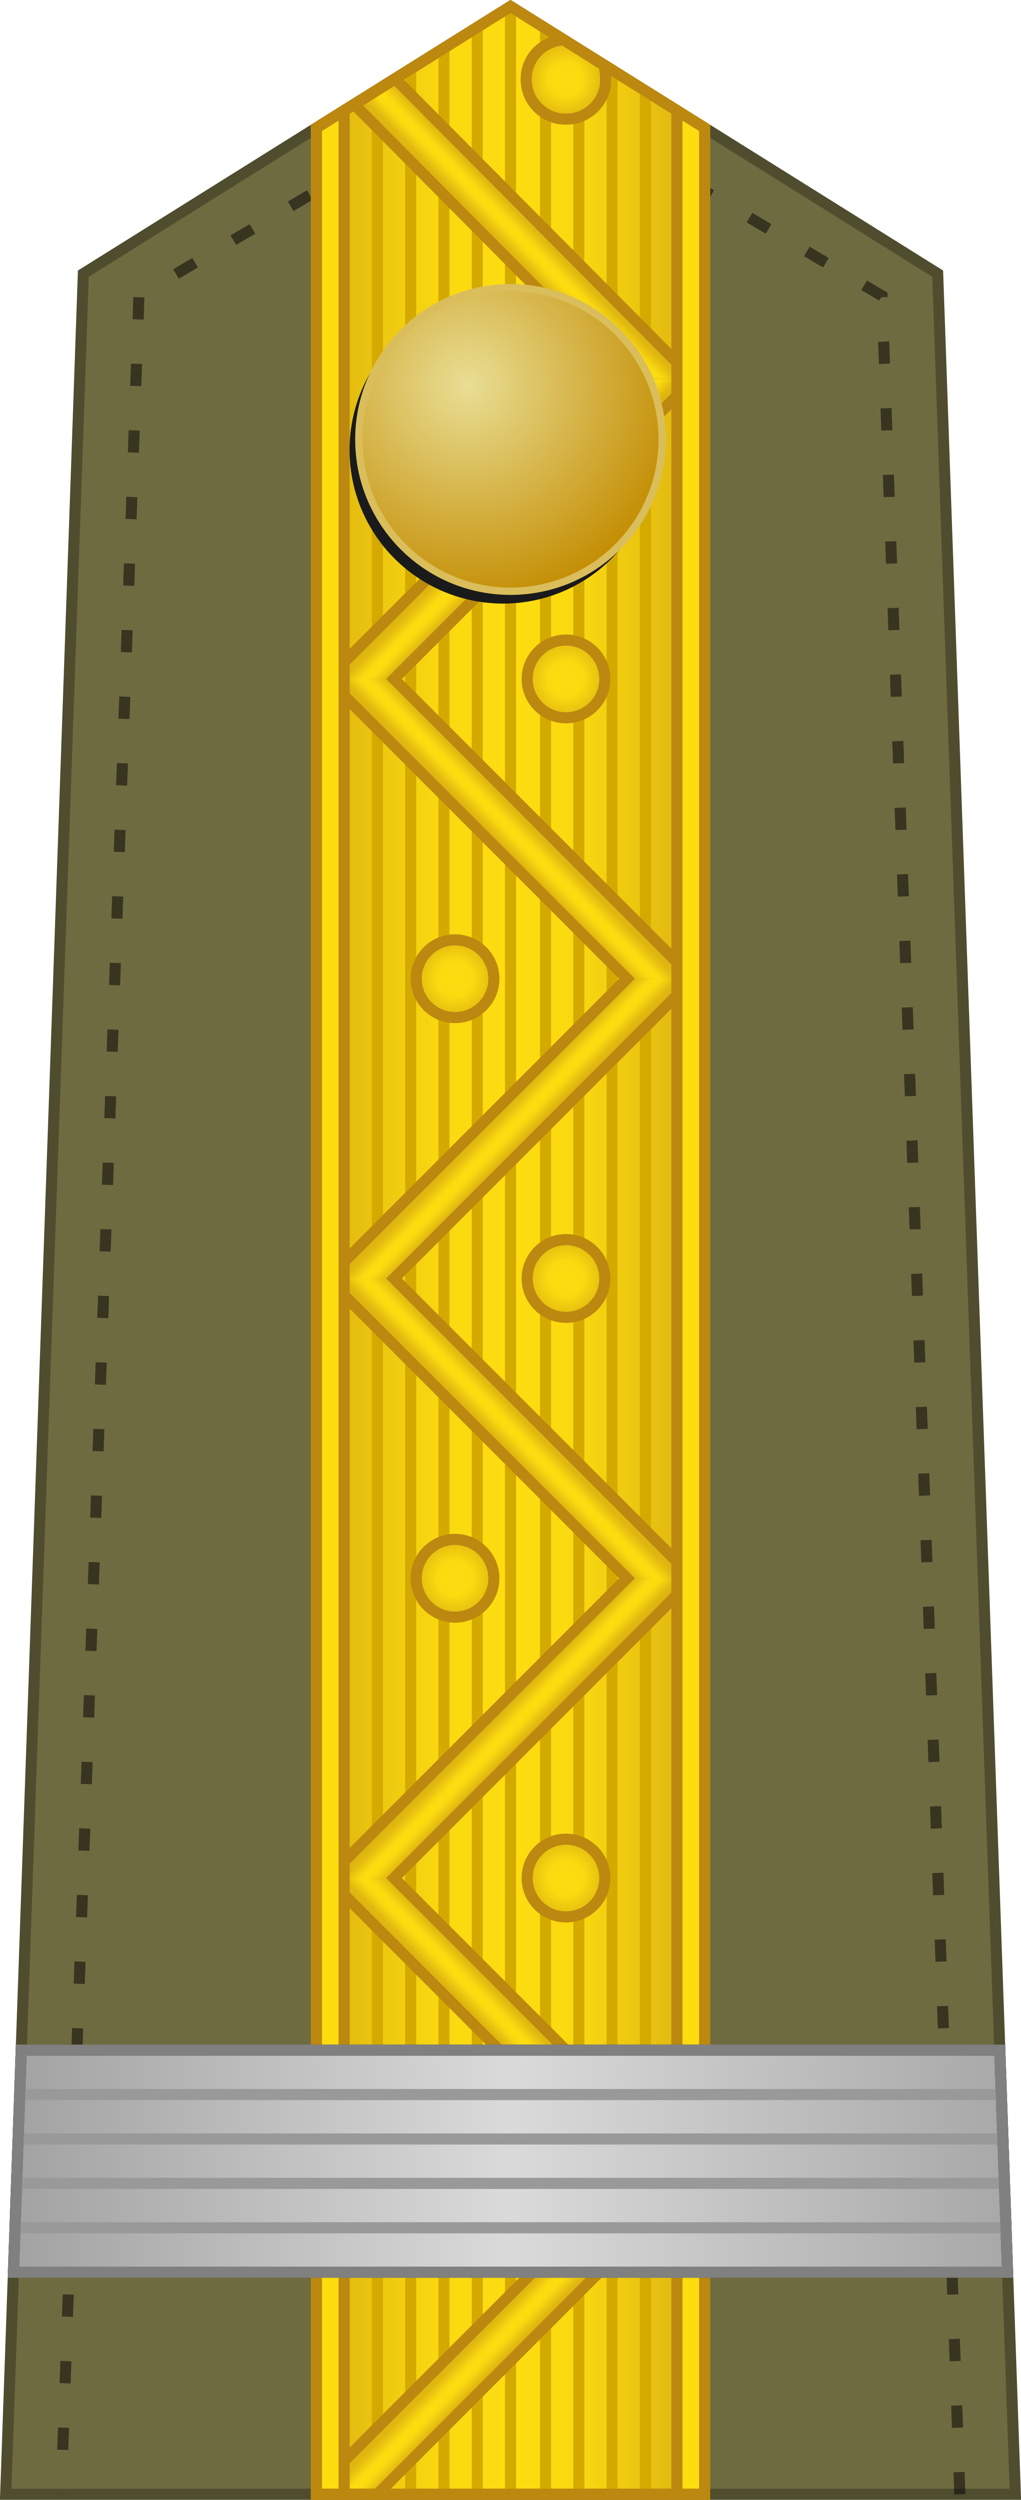 <?xml version="1.0" encoding="UTF-8" standalone="no"?>
<!-- Created with Inkscape (http://www.inkscape.org/) -->

<svg
   version="1.0"
   width="92.024"
   height="225.148"
   id="svg20658"
   sodipodi:version="0.32"
   inkscape:version="1.3 (0e150ed6c4, 2023-07-21)"
   sodipodi:docname="KingdomRomania-Army-OF-3.svg"
   inkscape:output_extension="org.inkscape.output.svg.inkscape"
   xmlns:inkscape="http://www.inkscape.org/namespaces/inkscape"
   xmlns:sodipodi="http://sodipodi.sourceforge.net/DTD/sodipodi-0.dtd"
   xmlns:xlink="http://www.w3.org/1999/xlink"
   xmlns="http://www.w3.org/2000/svg"
   xmlns:svg="http://www.w3.org/2000/svg"
   xmlns:rdf="http://www.w3.org/1999/02/22-rdf-syntax-ns#"
   xmlns:cc="http://creativecommons.org/ns#"
   xmlns:dc="http://purl.org/dc/elements/1.1/">
  <sodipodi:namedview
     inkscape:window-height="1009"
     inkscape:window-width="1920"
     inkscape:pageshadow="2"
     inkscape:pageopacity="0.0"
     guidetolerance="10.0"
     gridtolerance="10.0"
     objecttolerance="10.0"
     borderopacity="1.0"
     bordercolor="#666666"
     pagecolor="#ffffff"
     id="base"
     inkscape:zoom="2"
     inkscape:cx="30.25"
     inkscape:cy="83.750001"
     inkscape:window-x="-8"
     inkscape:window-y="-8"
     inkscape:current-layer="svg20658"
     showgrid="false"
     inkscape:window-maximized="1"
     inkscape:snap-bbox="true"
     inkscape:snap-bbox-midpoints="true"
     inkscape:lockguides="false"
     inkscape:snap-center="true"
     inkscape:bbox-nodes="false"
     inkscape:snap-intersection-paths="true"
     inkscape:showpageshadow="2"
     inkscape:pagecheckerboard="0"
     inkscape:deskcolor="#d1d1d1" />
  <defs
     id="defs20660">
    <linearGradient
       spreadMethod="pad"
       gradientUnits="userSpaceOnUse"
       cx="1062.115"
       cy="793.79"
       r="9.101"
       y2="581.998"
       x2="229.207"
       y1="581.998"
       x1="-47.793"
       gradientTransform="matrix(1,0,0,0.791,47.802,-243.741)"
       id="linearGradient5895">
      <stop
         id="stop5889"
         stop-color="#fddd10"
         offset="0" />
      <stop
         id="stop5891"
         stop-color="#fbda10"
         offset="0.5" />
      <stop
         id="stop5893"
         stop-color="#dbb110"
         offset="1" />
    </linearGradient>
    <linearGradient
       spreadMethod="pad"
       gradientUnits="userSpaceOnUse"
       cx="1062.115"
       cy="793.79"
       r="9.101"
       y2="581.998"
       x2="229.207"
       y1="581.998"
       x1="-47.793"
       gradientTransform="matrix(1,0,0,0.791,47.802,-243.741)"
       id="linearGradient5869">
      <stop
         id="stop5863"
         stop-color="#fddd10"
         offset="0" />
      <stop
         id="stop5865"
         stop-color="#fbda10"
         offset="0.5" />
      <stop
         id="stop5867"
         stop-color="#dbb110"
         offset="1" />
    </linearGradient>
    <linearGradient
       id="linearGradient5423"
       gradientUnits="userSpaceOnUse"
       x1="981.496"
       y1="409.272"
       x2="993.978"
       y2="409.272"
       gradientTransform="matrix(0.407,0.913,0.913,-0.407,-726.289,-349.363)">
      <stop
         offset="0"
         style="stop-color:#DBB110"
         id="stop5405" />
      <stop
         offset="0.199"
         style="stop-color:#E0B810"
         id="stop5407" />
      <stop
         offset="0.343"
         style="stop-color:#F0CC10"
         id="stop5409" />
      <stop
         offset="0.43"
         style="stop-color:#FAD910"
         id="stop5411" />
      <stop
         offset="0.519"
         style="stop-color:#FDDD10"
         id="stop5413" />
      <stop
         offset="0.619"
         style="stop-color:#FAD910"
         id="stop5415" />
      <stop
         offset="0.706"
         style="stop-color:#F0CC10"
         id="stop5417" />
      <stop
         offset="0.842"
         style="stop-color:#E0B810"
         id="stop5419" />
      <stop
         offset="1"
         style="stop-color:#DBB110"
         id="stop5421" />
    </linearGradient>
    <linearGradient
       id="linearGradient4301">
      <stop
         style="stop-color: rgb(233, 222, 148); stop-opacity: 1;"
         offset="0"
         id="stop4305" />
      <stop
         style="stop-color: rgb(195, 140, 0); stop-opacity: 1;"
         offset="1"
         id="stop4307" />
    </linearGradient>
    <radialGradient
       r="36.111"
       fy="36.151"
       fx="31.496"
       cy="36.151"
       cx="31.496"
       gradientTransform="matrix(0.554,0.006,-0.006,0.563,24.923,14.121)"
       gradientUnits="userSpaceOnUse"
       id="radialGradient4295-0"
       xlink:href="#linearGradient4301"
       inkscape:collect="always" />
    <linearGradient
       id="E"
       gradientTransform="matrix(1,0,0,0.791,47.802,-243.741)"
       x1="-47.793"
       y1="581.998"
       x2="229.207"
       y2="581.998"
       r="9.101"
       cy="793.79"
       cx="1062.115"
       gradientUnits="userSpaceOnUse"
       spreadMethod="pad">
      <stop
         offset="0"
         stop-color="#fddd10"
         id="stop32" />
      <stop
         offset=".399"
         stop-color="#fbda10"
         id="stop34" />
      <stop
         offset="1"
         stop-color="#dbb110"
         id="stop36" />
    </linearGradient>
    <linearGradient
       gradientTransform="matrix(0.407,0.913,0.913,-0.407,-726.289,-349.363)"
       y2="409.272"
       x2="993.978"
       y1="409.272"
       x1="981.496"
       gradientUnits="userSpaceOnUse"
       id="251230">
      <stop
         id="stop10613"
         style="stop-color:#DBB110"
         offset="0" />
      <stop
         id="stop10615"
         style="stop-color:#E0B810"
         offset="0.051" />
      <stop
         id="stop10617"
         style="stop-color:#F0CC10"
         offset="0.202" />
      <stop
         id="stop10619"
         style="stop-color:#FAD910"
         offset="0.332" />
      <stop
         id="stop10621"
         style="stop-color:#FDDD10"
         offset="0.5" />
      <stop
         id="stop10623"
         style="stop-color:#FAD910"
         offset="0.667" />
      <stop
         id="stop10625"
         style="stop-color:#F0CC10"
         offset="0.778" />
      <stop
         id="stop10627"
         style="stop-color:#E0B810"
         offset="0.944" />
      <stop
         id="stop10629"
         style="stop-color:#DBB110"
         offset="1" />
    </linearGradient>
    <linearGradient
       gradientTransform="matrix(-1,0,0,1,291.025,-27)"
       inkscape:collect="always"
       xlink:href="#linearGradient5423"
       id="linearGradient5401-0"
       x1="144.39"
       y1="230.067"
       x2="147.531"
       y2="233.113"
       gradientUnits="userSpaceOnUse" />
    <linearGradient
       gradientTransform="translate(0,-54)"
       inkscape:collect="always"
       xlink:href="#linearGradient5423"
       id="linearGradient5401-0-6"
       x1="144.39"
       y1="230.067"
       x2="147.531"
       y2="233.113"
       gradientUnits="userSpaceOnUse" />
    <linearGradient
       gradientTransform="matrix(-1,0,0,1,291.025,-81)"
       inkscape:collect="always"
       xlink:href="#linearGradient5423"
       id="linearGradient5401-0-8"
       x1="144.39"
       y1="230.067"
       x2="147.531"
       y2="233.113"
       gradientUnits="userSpaceOnUse" />
    <linearGradient
       gradientTransform="translate(0,-108)"
       inkscape:collect="always"
       xlink:href="#linearGradient5423"
       id="linearGradient5401-0-7"
       x1="144.39"
       y1="230.067"
       x2="147.531"
       y2="233.113"
       gradientUnits="userSpaceOnUse" />
    <linearGradient
       gradientTransform="matrix(-1,0,0,1,291.025,-135)"
       inkscape:collect="always"
       xlink:href="#linearGradient5423"
       id="linearGradient5401-0-9"
       x1="144.39"
       y1="230.067"
       x2="147.531"
       y2="233.113"
       gradientUnits="userSpaceOnUse" />
    <linearGradient
       gradientTransform="translate(0,-162)"
       inkscape:collect="always"
       xlink:href="#linearGradient5423"
       id="linearGradient5401-0-60"
       x1="144.39"
       y1="230.067"
       x2="147.531"
       y2="233.113"
       gradientUnits="userSpaceOnUse" />
    <radialGradient
       inkscape:collect="always"
       xlink:href="#E"
       id="radialGradient5655"
       cx="-30.971"
       cy="203.369"
       fx="-30.971"
       fy="203.369"
       r="4"
       gradientUnits="userSpaceOnUse"
       gradientTransform="translate(71.984,-7.221)" />
    <radialGradient
       inkscape:collect="always"
       xlink:href="#E"
       id="radialGradient5655-6"
       cx="-30.971"
       cy="203.369"
       fx="-30.971"
       fy="203.369"
       r="4"
       gradientUnits="userSpaceOnUse"
       gradientTransform="translate(81.984,-34.221)" />
    <radialGradient
       inkscape:collect="always"
       xlink:href="#E"
       id="radialGradient5655-2"
       cx="-30.971"
       cy="203.369"
       fx="-30.971"
       fy="203.369"
       r="4"
       gradientUnits="userSpaceOnUse"
       gradientTransform="translate(71.984,-61.221)" />
    <radialGradient
       inkscape:collect="always"
       xlink:href="#E"
       id="radialGradient5655-9"
       cx="-30.971"
       cy="203.369"
       fx="-30.971"
       fy="203.369"
       r="4"
       gradientUnits="userSpaceOnUse"
       gradientTransform="translate(81.984,-88.221)" />
    <radialGradient
       inkscape:collect="always"
       xlink:href="#E"
       id="radialGradient5655-5"
       cx="-30.971"
       cy="203.369"
       fx="-30.971"
       fy="203.369"
       r="4"
       gradientUnits="userSpaceOnUse"
       gradientTransform="translate(71.984,-115.221)" />
    <radialGradient
       inkscape:collect="always"
       xlink:href="#E"
       id="radialGradient5655-54"
       cx="-30.971"
       cy="203.369"
       fx="-30.971"
       fy="203.369"
       r="4"
       gradientUnits="userSpaceOnUse"
       gradientTransform="translate(81.984,-142.221)" />
    <radialGradient
       inkscape:collect="always"
       xlink:href="#E"
       id="radialGradient5826"
       cx="51.005"
       cy="7.143"
       fx="51.005"
       fy="7.143"
       r="3.834"
       gradientTransform="matrix(1,0,0,1.001,0,-0.004)"
       gradientUnits="userSpaceOnUse" />
    <linearGradient
       inkscape:collect="always"
       xlink:href="#linearGradient5869"
       id="linearGradient5842"
       x1="61.013"
       y1="89.648"
       x2="63.513"
       y2="89.648"
       gradientUnits="userSpaceOnUse" />
    <linearGradient
       inkscape:collect="always"
       xlink:href="#linearGradient5895"
       id="linearGradient5844"
       x1="28.513"
       y1="113.648"
       x2="31.013"
       y2="113.648"
       gradientUnits="userSpaceOnUse" />
    <linearGradient
       id="linearGradient11276-993">
      <stop
         id="stop35486"
         offset="0"
         style="stop-color:#a2a2a2;stop-opacity:1" />
      <stop
         style="stop-color:#dadada;stop-opacity:1"
         offset="0.5"
         id="stop35488" />
      <stop
         id="stop35490"
         offset="1"
         style="stop-color:#a8a8a8;stop-opacity:1" />
    </linearGradient>
    <linearGradient
       inkscape:collect="always"
       xlink:href="#linearGradient11276-993"
       id="linearGradient3"
       gradientUnits="userSpaceOnUse"
       x1="1.213"
       y1="194.648"
       x2="90.813"
       y2="194.648" />
    <linearGradient
       inkscape:collect="always"
       xlink:href="#251230"
       id="linearGradient4"
       x1="-95.006"
       y1="209.065"
       x2="-60.006"
       y2="209.065"
       gradientUnits="userSpaceOnUse"
       gradientTransform="translate(123.518,15.584)" />
    <linearGradient
       inkscape:collect="always"
       xlink:href="#linearGradient5423"
       id="linearGradient5"
       gradientUnits="userSpaceOnUse"
       gradientTransform="matrix(-1,0,0,1,191.634,-211.548)"
       x1="144.39"
       y1="230.067"
       x2="147.531"
       y2="233.113" />
    <linearGradient
       inkscape:collect="always"
       xlink:href="#linearGradient5423"
       id="linearGradient6"
       gradientUnits="userSpaceOnUse"
       gradientTransform="translate(-99.5,-22.5)"
       x1="144.39"
       y1="230.067"
       x2="147.531"
       y2="233.113" />
  </defs>
  <g
     id="g12453">
    <path
       sodipodi:nodetypes="cccccc"
       id="path6599-9"
       style="fill:#6f6b41;fill-opacity:1;fill-rule:evenodd;stroke:#504d2f;stroke-opacity:1"
       d="M 0.513,224.648 7.513,24.648 46.013,0.581 84.513,24.648 91.513,224.648 Z"
       inkscape:connector-curvature="0" />
    <path
       sodipodi:nodetypes="ccccc"
       inkscape:connector-curvature="0"
       id="path6292-8"
       d="M 86.513,224.648 79.502,26.647 46.013,6.902 12.523,26.647 5.513,224.648"
       style="opacity:0.5;fill:none;stroke:#000000;stroke-width:1;stroke-linecap:butt;stroke-linejoin:miter;stroke-miterlimit:4;stroke-dasharray:2, 4;stroke-dashoffset:0;stroke-opacity:1" />
  </g>
  <g
     id="g6">
    <path
       style="fill:url(#linearGradient4);stroke:#bc8810;stroke-width:1;stroke-dasharray:none;stroke-opacity:1"
       d="M 28.513,11.521 V 224.648 l 35,-1e-5 V 11.521 L 46.013,0.581 Z"
       id="path2"
       sodipodi:nodetypes="cccccc" />
    <path
       sodipodi:nodetypes="cc"
       inkscape:connector-curvature="0"
       id="path5897-6-6-0"
       d="m 49.17,2.349 10e-7,222.299"
       style="fill:none;stroke:#d4aa00;stroke-width:1px;stroke-linecap:butt;stroke-linejoin:miter;stroke-opacity:1" />
    <path
       sodipodi:nodetypes="cc"
       inkscape:connector-curvature="0"
       id="path5897-6-0"
       d="m 46.013,0.581 -1e-6,224.068"
       style="fill:none;stroke:#d4aa00;stroke-width:1px;stroke-linecap:butt;stroke-linejoin:miter;stroke-opacity:1" />
    <path
       sodipodi:nodetypes="cc"
       inkscape:connector-curvature="0"
       id="path5897-6-6"
       d="m 43.013,2.349 -1e-6,222.299"
       style="fill:none;stroke:#d4aa00;stroke-width:1px;stroke-linecap:butt;stroke-linejoin:miter;stroke-opacity:1" />
    <path
       inkscape:connector-curvature="0"
       id="path5897-67"
       d="M 58.17,8.395 V 224.648"
       style="fill:none;stroke:#d4aa00;stroke-width:1px;stroke-linecap:butt;stroke-linejoin:miter;stroke-opacity:1" />
    <path
       sodipodi:nodetypes="cc"
       inkscape:connector-curvature="0"
       id="path5897-4-4"
       d="m 55.17,6.266 10e-7,218.383"
       style="fill:none;stroke:#d4aa00;stroke-width:1px;stroke-linecap:butt;stroke-linejoin:miter;stroke-opacity:1" />
    <path
       sodipodi:nodetypes="cc"
       inkscape:connector-curvature="0"
       id="path5897-6-2"
       d="m 52.17,4.542 2e-6,220.106"
       style="fill:none;stroke:#d4aa00;stroke-width:1px;stroke-linecap:butt;stroke-linejoin:miter;stroke-opacity:1" />
    <path
       sodipodi:nodetypes="cc"
       inkscape:connector-curvature="0"
       id="path5897-6"
       d="m 40.013,4.332 -2e-6,220.316"
       style="fill:none;stroke:#d4aa00;stroke-width:1px;stroke-linecap:butt;stroke-linejoin:miter;stroke-opacity:1" />
    <path
       sodipodi:nodetypes="cc"
       inkscape:connector-curvature="0"
       id="path5897-4"
       d="m 37.013,6.177 -1e-6,218.471"
       style="fill:none;stroke:#d4aa00;stroke-width:1px;stroke-linecap:butt;stroke-linejoin:miter;stroke-opacity:1" />
    <path
       inkscape:connector-curvature="0"
       id="path5897"
       d="M 34.013,8.395 V 224.648"
       style="fill:none;stroke:#d4aa00;stroke-width:1px;stroke-linecap:butt;stroke-linejoin:miter;stroke-opacity:1" />
    <path
       sodipodi:nodetypes="ccccccc"
       inkscape:connector-curvature="0"
       id="path5260-4-40-6"
       d="m 31.013,221.648 v 3 l 3,2e-5 27,-27 v -1.5 h -4.5 z"
       style="fill:url(#linearGradient6);fill-opacity:1;stroke:none;stroke-width:1px;stroke-linecap:butt;stroke-linejoin:miter;stroke-opacity:1" />
    <path
       sodipodi:nodetypes="cccccc"
       inkscape:connector-curvature="0"
       id="path5260-4-40-9"
       d="m 61.121,32.6 v 1.5 h -4.5 l -24.577,-24.733 3.577,-2.267 z"
       style="fill:url(#linearGradient5);fill-opacity:1;stroke:none;stroke-width:1px;stroke-linecap:butt;stroke-linejoin:miter;stroke-opacity:1" />
    <g
       id="g5626">
      <g
         id="g5598"
         transform="translate(-99.5,-22.5)">
        <path
           sodipodi:nodetypes="ccccccc"
           inkscape:connector-curvature="0"
           id="path5260-4"
           d="m 160.513,217.148 v 1.5 h -4.5 l -25.5,-25.5 v -1.5 h 4.5 z"
           style="fill:url(#linearGradient5401-0);fill-opacity:1;stroke:none;stroke-width:1px;stroke-linecap:butt;stroke-linejoin:miter;stroke-opacity:1" />
        <path
           sodipodi:nodetypes="ccccccc"
           inkscape:connector-curvature="0"
           id="path5260-4-9"
           d="m 130.513,190.148 v 1.5 h 4.5 l 25.5,-25.5 v -1.5 h -4.5 z"
           style="fill:url(#linearGradient5401-0-6);fill-opacity:1;stroke:none;stroke-width:1px;stroke-linecap:butt;stroke-linejoin:miter;stroke-opacity:1" />
        <path
           sodipodi:nodetypes="ccccccc"
           inkscape:connector-curvature="0"
           id="path5260-4-7"
           d="m 160.513,163.148 v 1.5 h -4.5 l -25.5,-25.5 v -1.5 h 4.5 z"
           style="fill:url(#linearGradient5401-0-8);fill-opacity:1;stroke:none;stroke-width:1px;stroke-linecap:butt;stroke-linejoin:miter;stroke-opacity:1" />
        <path
           sodipodi:nodetypes="ccccccc"
           inkscape:connector-curvature="0"
           id="path5260-4-1"
           d="m 130.513,136.148 v 1.5 h 4.5 l 25.5,-25.5 v -1.5 h -4.5 z"
           style="fill:url(#linearGradient5401-0-7);fill-opacity:1;stroke:none;stroke-width:1px;stroke-linecap:butt;stroke-linejoin:miter;stroke-opacity:1" />
        <path
           sodipodi:nodetypes="ccccccc"
           inkscape:connector-curvature="0"
           id="path5260-4-4"
           d="m 160.513,109.148 v 1.5 h -4.5 l -25.5,-25.5 v -1.5 h 4.5 z"
           style="fill:url(#linearGradient5401-0-9);fill-opacity:1;stroke:none;stroke-width:1px;stroke-linecap:butt;stroke-linejoin:miter;stroke-opacity:1" />
        <path
           sodipodi:nodetypes="ccccccc"
           inkscape:connector-curvature="0"
           id="path5260-4-40"
           d="m 130.513,82.148 v 1.5 h 4.5 l 25.5,-25.5 v -1.5 h -4.5 z"
           style="fill:url(#linearGradient5401-0-60);fill-opacity:1;stroke:none;stroke-width:1px;stroke-linecap:butt;stroke-linejoin:miter;stroke-opacity:1" />
        <path
           sodipodi:nodetypes="ccccccccccccccccccccccccccc"
           inkscape:connector-curvature="0"
           id="path5319"
           d="m 156.013,56.648 -25.5,25.5 v 3 l 25.5,25.5 -25.5,25.5 v 3 l 25.5,25.5 -25.5,25.5 v 3 l 25.5,25.5 -25.5,25.5 v 3 h 3 l 27,-27 v -3 l -25.5,-25.5 25.5,-25.5 v -3 l -25.5,-25.5 25.5,-25.5 v -3 l -25.5,-25.5 25.5,-25.5 v -3 l -25.392,-25.548 -3.685,2.315 z"
           style="fill:none;stroke:#bc8810;stroke-width:1px;stroke-linecap:butt;stroke-linejoin:miter;stroke-opacity:1" />
      </g>
    </g>
    <path
       sodipodi:nodetypes="ccccccccc"
       inkscape:connector-curvature="0"
       id="path5818"
       d="m 50.799,3.592 c -1.3,0.062 -2.51,0.856 -3.045,2.046 -0.535,1.129 -0.414,2.531 0.304,3.552 0.542,0.769 1.381,1.332 2.313,1.494 0.412,0.071 0.837,0.047 1.251,0.004 0.551,-0.085 1.069,-0.331 1.523,-0.648 0.788,-0.58 1.323,-1.495 1.434,-2.467 0.008,-0.474 0.005,-1.249 -0.154,-1.705 z"
       style="fill:url(#radialGradient5826);fill-opacity:1;fill-rule:nonzero;stroke:#bc8810;stroke-width:1;stroke-linecap:butt;stroke-linejoin:miter;stroke-miterlimit:4;stroke-dasharray:none;stroke-dashoffset:1.267;stroke-opacity:1;paint-order:normal" />
    <path
       inkscape:connector-curvature="0"
       id="path5226"
       d="m 28.513,224.648 2.5,-2e-5 V 9.958 l -2.5,1.563 z"
       style="fill:url(#linearGradient5844);fill-opacity:1;stroke:#bc8810;stroke-width:1px;stroke-linecap:butt;stroke-linejoin:miter;stroke-opacity:1" />
    <path
       inkscape:connector-curvature="0"
       id="path5226-6"
       d="m 63.513,224.648 -2.5,-2e-5 V 9.958 l 2.5,1.563 z"
       style="fill:url(#linearGradient5842);fill-opacity:1;stroke:#bc8810;stroke-width:1px;stroke-linecap:butt;stroke-linejoin:miter;stroke-opacity:1" />
    <circle
       r="3.5"
       cy="196.148"
       cx="41.013"
       id="path5647"
       style="fill:url(#radialGradient5655);fill-opacity:1;fill-rule:nonzero;stroke:#bc8810;stroke-width:1;stroke-linecap:butt;stroke-linejoin:miter;stroke-miterlimit:4;stroke-dasharray:none;stroke-dashoffset:1.267;stroke-opacity:1;paint-order:normal" />
    <circle
       r="3.5"
       cy="169.148"
       cx="51.013"
       id="path5647-9"
       style="fill:url(#radialGradient5655-6);fill-opacity:1;fill-rule:nonzero;stroke:#bc8810;stroke-width:1;stroke-linecap:butt;stroke-linejoin:miter;stroke-miterlimit:4;stroke-dasharray:none;stroke-dashoffset:1.267;stroke-opacity:1;paint-order:normal" />
    <circle
       r="3.5"
       cy="142.148"
       cx="41.013"
       id="path5647-0"
       style="fill:url(#radialGradient5655-2);fill-opacity:1;fill-rule:nonzero;stroke:#bc8810;stroke-width:1;stroke-linecap:butt;stroke-linejoin:miter;stroke-miterlimit:4;stroke-dasharray:none;stroke-dashoffset:1.267;stroke-opacity:1;paint-order:normal" />
    <circle
       r="3.5"
       cy="115.148"
       cx="51.013"
       id="path5647-2"
       style="fill:url(#radialGradient5655-9);fill-opacity:1;fill-rule:nonzero;stroke:#bc8810;stroke-width:1;stroke-linecap:butt;stroke-linejoin:miter;stroke-miterlimit:4;stroke-dasharray:none;stroke-dashoffset:1.267;stroke-opacity:1;paint-order:normal" />
    <circle
       r="3.5"
       cy="88.148"
       cx="41.013"
       id="path5647-6"
       style="fill:url(#radialGradient5655-5);fill-opacity:1;fill-rule:nonzero;stroke:#bc8810;stroke-width:1;stroke-linecap:butt;stroke-linejoin:miter;stroke-miterlimit:4;stroke-dasharray:none;stroke-dashoffset:1.267;stroke-opacity:1;paint-order:normal" />
    <circle
       r="3.5"
       cy="61.148"
       cx="51.013"
       id="path5647-95"
       style="fill:url(#radialGradient5655-54);fill-opacity:1;fill-rule:nonzero;stroke:#bc8810;stroke-width:1;stroke-linecap:butt;stroke-linejoin:miter;stroke-miterlimit:4;stroke-dasharray:none;stroke-dashoffset:1.267;stroke-opacity:1;paint-order:normal" />
    <path
       inkscape:connector-curvature="0"
       id="path6337-1"
       d="m 28.513,224.648 h 35 V 11.521 L 46.013,0.581 28.513,11.521 Z"
       style="fill:none;fill-opacity:1;stroke:#bc8810;stroke-width:1px;stroke-linecap:butt;stroke-linejoin:miter;stroke-opacity:1" />
  </g>
  <ellipse
     id="path3190-5-4-0"
     style="fill:#1a1a1a;fill-opacity:1;fill-rule:nonzero;stroke:none;stroke-width:0.322;stroke-linecap:round;stroke-linejoin:round;stroke-miterlimit:4;stroke-dasharray:none;stroke-opacity:1"
     cx="45.342"
     cy="40.521"
     rx="13.837"
     ry="13.842" />
  <path
     id="path4330"
     style="fill:url(#radialGradient4295-0);fill-opacity:1;stroke:#dabe5b;stroke-width:0.659;stroke-linecap:round;stroke-linejoin:miter;stroke-miterlimit:4;stroke-dashoffset:0;stroke-opacity:1"
     d="M 32.344,39.341 C 32.477,31.796 38.707,25.78 46.252,25.912 53.797,26.045 59.813,32.275 59.681,39.82 59.549,47.365 53.318,53.381 45.773,53.249 38.242,53.117 32.233,46.912 32.344,39.381"
     inkscape:connector-curvature="0" />
  <g
     transform="matrix(0,0.99,-0.99,0,151.441,67.628)"
     id="g6251" />
  <g
     transform="matrix(0,0.99,-0.99,0,0.429,71.206)"
     id="g6251-8" />
  <style
     id="style2"><![CDATA[.B{opacity:.5}.C{stroke:#bc8810}.D{fill:none}.E{stroke-dasharray:1, 1}.F{opacity:.25}.G{stroke-linejoin:round}.H{fill:#fbda10}]]></style>
  <style
     id="style2-8"><![CDATA[.B{opacity:.5}.C{stroke:#bc8810}.D{fill:none}.E{stroke-dasharray:1, 1}.F{opacity:.25}.G{stroke-linejoin:round}.H{fill:#fbda10}]]></style>
  <style
     id="style2-7"><![CDATA[.B{opacity:.5}.C{stroke:#bc8810}.D{fill:none}.E{stroke-dasharray:1, 1}.F{opacity:.25}.G{stroke-linejoin:round}.H{fill:#fbda10}]]></style>
  <style
     id="style2-8-9"><![CDATA[.B{opacity:.5}.C{stroke:#bc8810}.D{fill:none}.E{stroke-dasharray:1, 1}.F{opacity:.25}.G{stroke-linejoin:round}.H{fill:#fbda10}]]></style>
  <style
     id="style2-9"><![CDATA[.B{opacity:.5}.C{stroke:#bc8810}.D{fill:none}.E{stroke-dasharray:1, 1}.F{opacity:.25}.G{stroke-linejoin:round}.H{fill:#fbda10}]]></style>
  <style
     id="style2-2"><![CDATA[.B{opacity:.5}.C{stroke:#bc8810}.D{fill:none}.E{stroke-dasharray:1, 1}.F{opacity:.25}.G{stroke-linejoin:round}.H{fill:#fbda10}]]></style>
  <style
     id="style2-8-5"><![CDATA[.B{opacity:.5}.C{stroke:#bc8810}.D{fill:none}.E{stroke-dasharray:1, 1}.F{opacity:.25}.G{stroke-linejoin:round}.H{fill:#fbda10}]]></style>
  <g
     id="g9296-9"
     style="opacity:1">
    <path
       inkscape:connector-curvature="0"
       id="path7503-3"
       d="M 1.213,204.648 1.913,184.648 h 88.2 l 0.7,20 z"
       style="fill:url(#linearGradient3);fill-opacity:1;stroke:#4d4d4d;stroke-width:1px;stroke-linecap:butt;stroke-linejoin:miter;stroke-opacity:1" />
    <path
       sodipodi:nodetypes="cc"
       inkscape:connector-curvature="0"
       id="path9188-5"
       d="M 1.237,200.648 H 90.812"
       style="fill:none;stroke:#999999;stroke-width:1px;stroke-linecap:butt;stroke-linejoin:miter;stroke-opacity:1" />
    <path
       sodipodi:nodetypes="cc"
       inkscape:connector-curvature="0"
       id="path9190-6"
       d="M 1.591,196.648 H 90.438"
       style="fill:none;stroke:#999999;stroke-width:1px;stroke-linecap:butt;stroke-linejoin:miter;stroke-opacity:1" />
    <path
       sodipodi:nodetypes="cc"
       inkscape:connector-curvature="0"
       id="path9192-7"
       d="M 90.125,192.648 H 1.591"
       style="fill:none;stroke:#999999;stroke-width:1px;stroke-linecap:butt;stroke-linejoin:miter;stroke-opacity:1" />
    <path
       sodipodi:nodetypes="cc"
       inkscape:connector-curvature="0"
       id="path9194-3"
       d="M 1.768,188.648 H 90.188"
       style="fill:none;stroke:#999999;stroke-width:1px;stroke-linecap:butt;stroke-linejoin:miter;stroke-opacity:1" />
    <path
       inkscape:connector-curvature="0"
       id="path7503-1-4"
       d="m 1.213,204.648 0.7,-20 h 88.2 l 0.7,20 z"
       style="fill:none;fill-opacity:1;stroke:#808080;stroke-width:1px;stroke-linecap:butt;stroke-linejoin:miter;stroke-opacity:1" />
  </g>
</svg>
